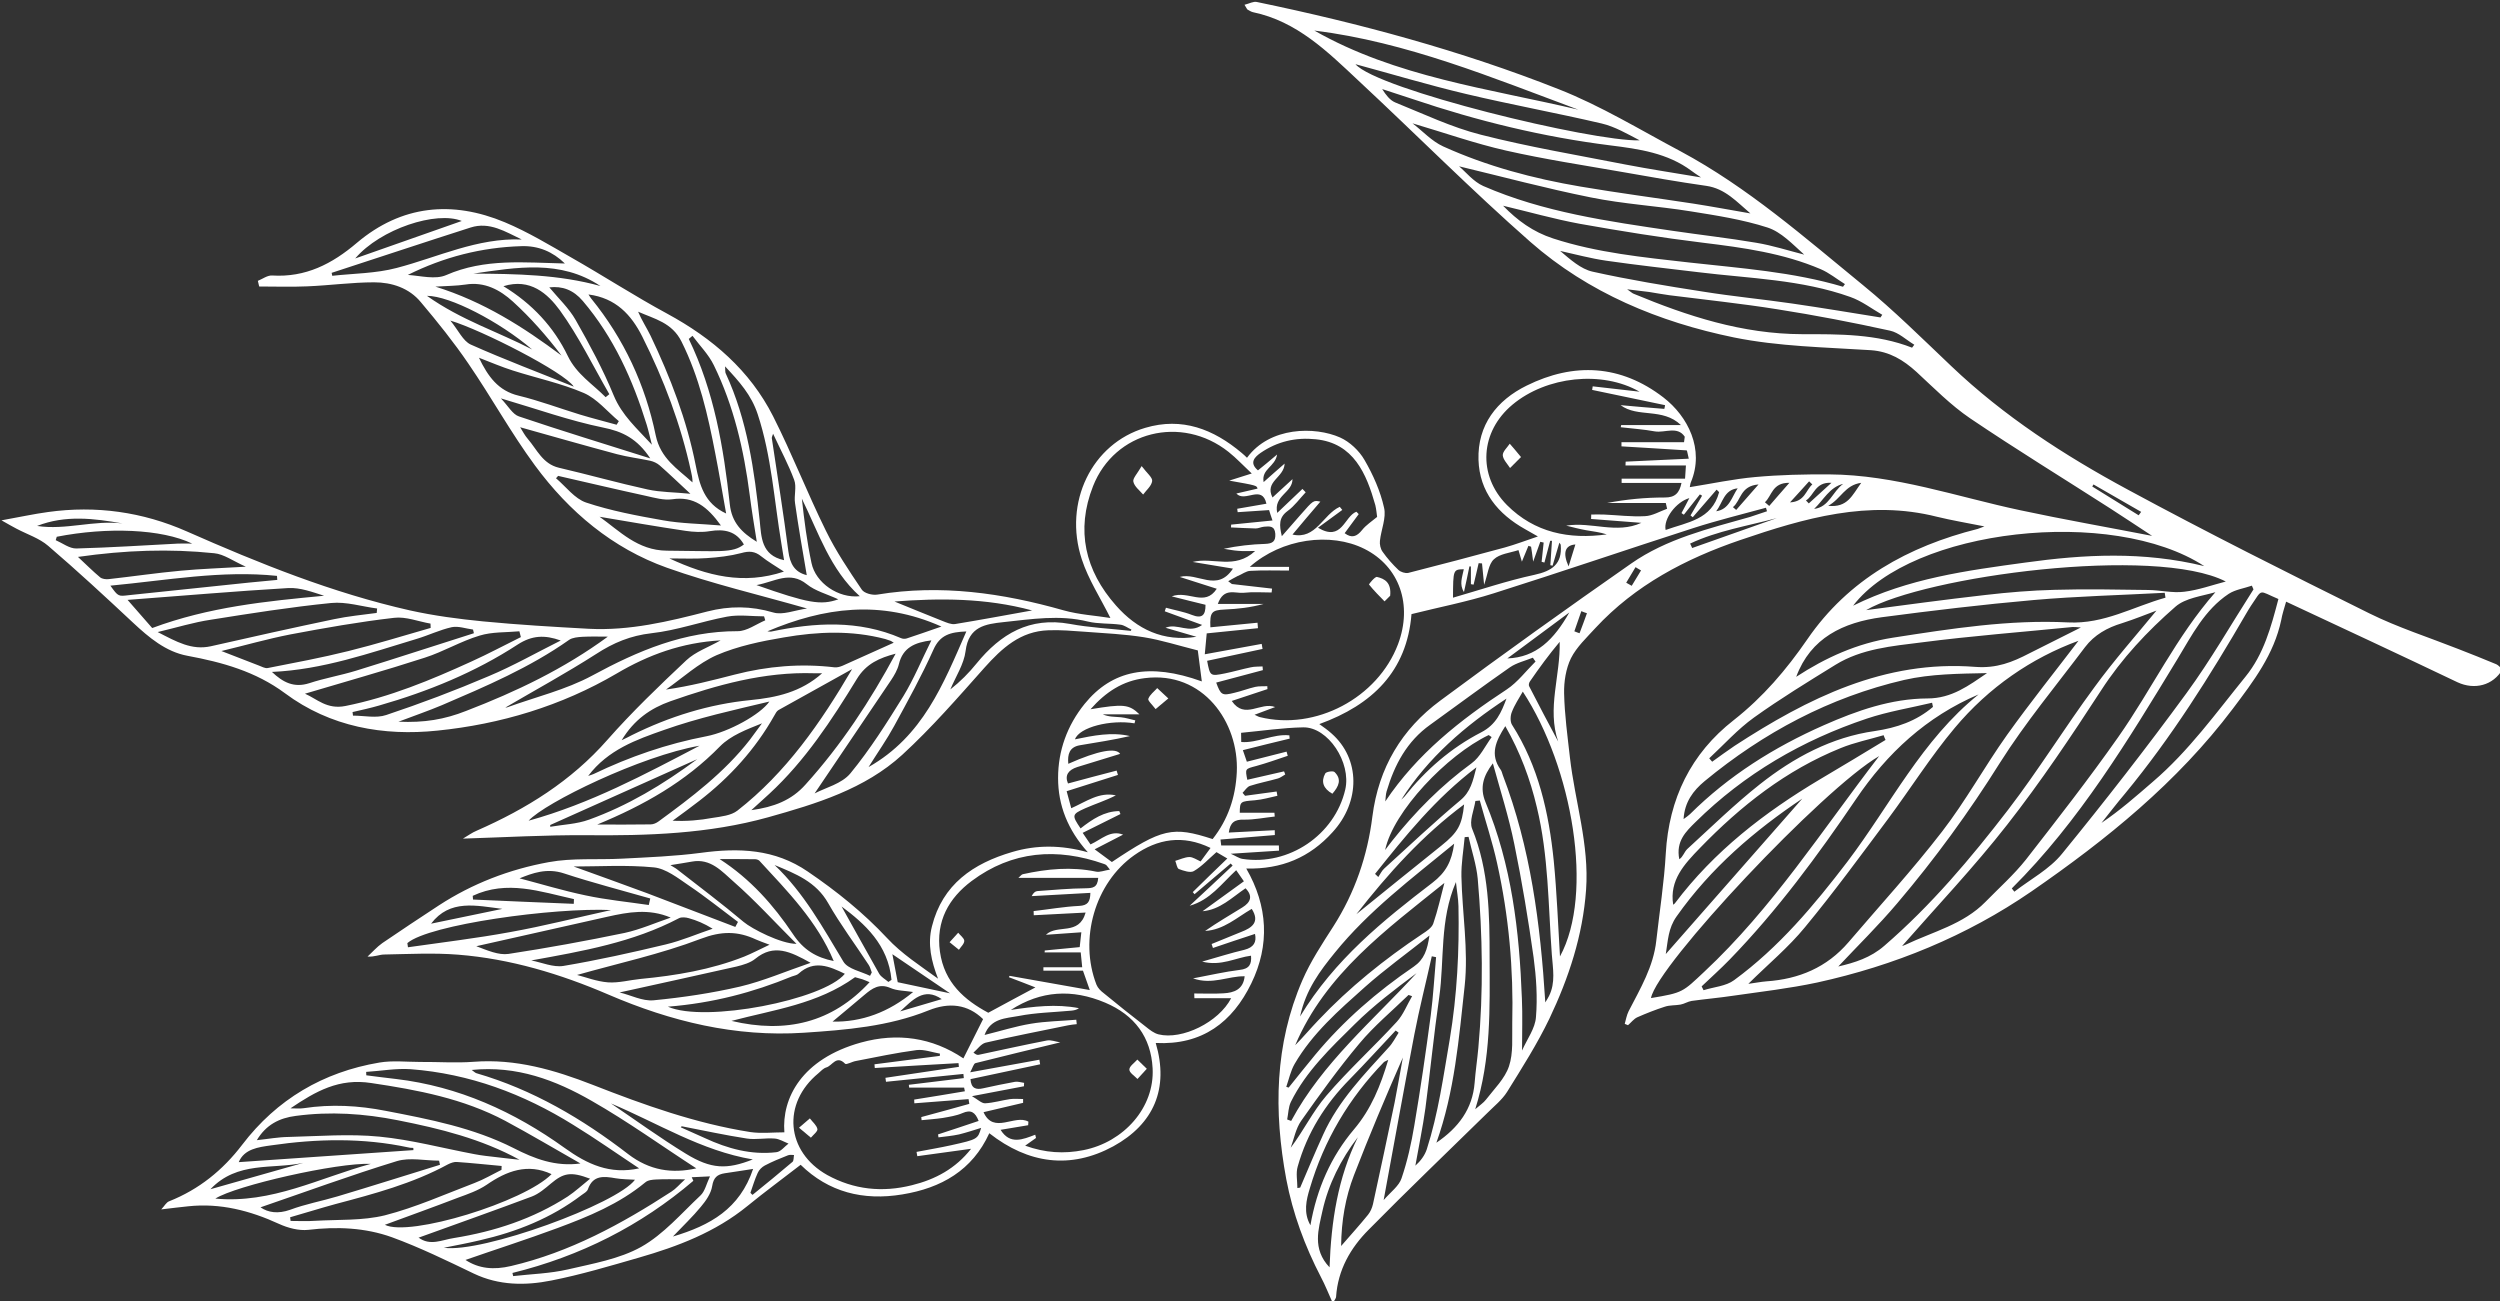 <?xml version="1.0" encoding="UTF-8" standalone="no"?><svg xmlns="http://www.w3.org/2000/svg" xmlns:xlink="http://www.w3.org/1999/xlink" fill="#000000" height="34.3" preserveAspectRatio="xMidYMid meet" version="1" viewBox="17.0 32.8 65.9 34.3" width="65.9" zoomAndPan="magnify"><rect x="17.0" y="32.8" width="65.9" height="34.3" fill="#333333" stroke="none"/><g fill="#ffffff" fill-rule="evenodd" id="change1_1"><path d="M 64.184 46.043 C 64.578 46.023 64.598 45.723 64.773 45.57 C 64.746 45.543 64.719 45.516 64.688 45.488 C 64.539 45.652 64.391 45.82 64.184 46.043 Z M 60.258 47.836 C 60.211 47.809 60.16 47.781 60.113 47.75 C 60.031 47.887 59.949 48.023 59.867 48.16 C 59.914 48.188 59.965 48.215 60.012 48.242 C 60.094 48.109 60.176 47.973 60.258 47.836 Z M 58.5 49.441 C 58.543 49.461 58.594 49.477 58.637 49.492 C 58.703 49.316 58.77 49.141 58.832 48.965 C 58.781 48.949 58.73 48.93 58.684 48.91 C 58.621 49.09 58.559 49.266 58.5 49.441 Z M 64.605 45.992 C 64.633 46.02 64.656 46.043 64.68 46.07 C 64.863 45.902 65.043 45.738 65.277 45.527 C 64.844 45.5 64.82 45.863 64.605 45.992 Z M 58.348 47.73 C 58.406 47.543 58.461 47.359 58.527 47.152 C 58.258 47.172 58.184 47.367 58.348 47.73 Z M 63.355 45.57 C 62.867 45.609 62.895 45.996 62.68 46.168 C 62.711 46.191 62.734 46.219 62.766 46.242 C 62.945 46.039 63.125 45.836 63.355 45.57 Z M 63.523 46.039 C 63.559 46.07 63.594 46.102 63.637 46.137 C 63.793 45.953 63.957 45.77 64.168 45.527 C 63.711 45.52 63.707 45.875 63.523 46.039 Z M 73.375 46.383 C 73.398 46.355 73.418 46.324 73.441 46.293 C 73.023 46.051 72.602 45.812 72.184 45.57 C 72.172 45.59 72.16 45.609 72.152 45.625 C 72.559 45.879 72.969 46.133 73.375 46.383 Z M 62.805 45.672 C 62.441 45.711 62.41 46.059 62.238 46.277 C 62.586 46.227 62.648 45.902 62.805 45.672 Z M 65.586 45.555 C 65.227 45.641 65.07 45.98 64.82 46.215 C 65.215 46.168 65.305 45.758 65.586 45.555 Z M 65.191 46.133 C 65.703 46.188 65.824 45.855 66.062 45.527 C 65.629 45.586 65.531 45.949 65.191 46.133 Z M 40.727 59.461 C 41.09 59.352 41.453 59.246 41.824 59.137 C 41.352 58.809 41.051 59.168 40.727 59.461 Z M 61.551 47.129 C 61.57 47.168 61.59 47.207 61.605 47.246 C 62.348 46.984 63.094 46.719 63.836 46.457 C 63.07 46.664 62.273 46.789 61.551 47.129 Z M 20.23 46.598 C 19.477 46.465 18.723 46.371 17.977 46.664 C 18.73 46.781 19.477 46.504 20.23 46.598 Z M 30.242 56.758 C 29.551 56.672 28.859 56.496 28.363 57.148 C 28.969 57.02 29.598 56.891 30.242 56.758 Z M 56.734 50.156 C 57.496 50.129 57.965 49.656 58.367 48.945 C 57.773 49.387 57.246 49.777 56.734 50.156 Z M 22.547 64.148 C 23.402 63.906 24.199 63.68 24.996 63.453 C 24.184 63.629 23.258 63.398 22.547 64.148 Z M 36.781 64.242 C 36.801 64.262 36.816 64.281 36.836 64.297 C 37.188 64.012 37.543 63.723 37.891 63.426 C 37.926 63.395 37.918 63.309 37.93 63.246 C 37.879 63.246 37.816 63.234 37.77 63.254 C 37.562 63.336 37.359 63.418 37.16 63.523 C 37.086 63.562 37.008 63.637 36.973 63.719 C 36.895 63.887 36.844 64.066 36.781 64.242 Z M 40.523 57.953 C 40.566 58.191 40.617 58.445 40.664 58.691 C 41.117 58.789 41.566 58.883 42.043 58.984 C 41.52 58.629 41.016 58.285 40.523 57.953 Z M 61.531 45.93 C 61.18 46.031 60.844 46.48 60.906 46.77 C 61.469 46.566 62.125 46.504 62.316 45.773 C 62.293 45.75 62.27 45.73 62.25 45.707 C 62.039 45.949 61.832 46.191 61.621 46.434 C 61.602 46.418 61.582 46.402 61.562 46.387 C 61.664 46.215 61.766 46.043 61.867 45.867 C 61.848 45.855 61.832 45.844 61.809 45.832 C 61.668 46.012 61.527 46.191 61.387 46.367 C 61.363 46.355 61.344 46.34 61.324 46.324 C 61.395 46.195 61.461 46.066 61.531 45.93 Z M 40.418 58.684 C 40.445 58.664 40.473 58.648 40.5 58.629 C 40.414 57.703 39.793 57.148 39.184 56.695 C 39.488 57.238 39.828 57.855 40.176 58.469 C 40.227 58.555 40.336 58.613 40.418 58.684 Z M 32.828 40.34 C 31.77 39.637 30.621 39.848 29.477 40.012 C 30.605 40.02 31.73 40.035 32.828 40.34 Z M 31.027 42.012 C 30.16 41.273 28.855 40.598 28.254 40.598 C 29.152 41.238 30.133 41.547 31.027 42.012 Z M 39.098 48.598 C 38.793 48.457 38.488 48.379 38.266 48.199 C 37.816 47.84 37.43 48.133 36.941 48.223 C 38.293 48.699 38.637 48.762 39.098 48.598 Z M 29.461 56.414 C 29.465 56.445 29.465 56.48 29.469 56.512 C 30.352 56.551 31.238 56.59 32.125 56.625 C 32.125 56.582 32.129 56.539 32.129 56.5 C 31.246 56.305 30.367 55.988 29.461 56.414 Z M 34.969 62.488 C 34.961 62.496 34.953 62.508 34.945 62.516 C 35.156 62.609 35.367 62.707 35.582 62.801 C 36.18 63.078 36.801 63.25 37.465 63.172 C 37.582 63.16 37.68 63.023 37.785 62.945 C 37.664 62.898 37.543 62.82 37.418 62.812 C 37.176 62.793 36.926 62.848 36.688 62.812 C 36.109 62.723 35.539 62.598 34.969 62.488 Z M 26.363 39.613 C 27.352 39.266 28.277 38.941 29.172 38.625 C 28.508 38.352 27.031 38.832 26.363 39.613 Z M 53.938 53.879 C 53.965 53.852 53.992 53.828 54.02 53.801 C 54.578 53.098 55.246 52.516 56.043 52.105 C 56.438 51.902 56.574 51.578 56.711 51.215 C 55.621 51.93 54.648 52.766 53.938 53.879 Z M 52.047 66.207 C 52.09 64.992 52.266 63.844 52.793 62.777 C 52.344 63.363 52.016 64.016 51.859 64.723 C 51.758 65.195 51.582 65.719 52.047 66.207 Z M 53.246 55.836 C 53.277 55.863 53.305 55.895 53.332 55.918 C 53.383 55.844 53.422 55.754 53.488 55.695 C 54.152 55.09 54.805 54.473 55.492 53.898 C 55.766 53.672 55.824 53.395 55.918 53.027 C 54.836 53.848 54.039 54.844 53.246 55.836 Z M 38.945 59.73 C 39.711 59.746 40.426 59.484 41.07 58.949 C 40.844 58.914 40.641 58.918 40.473 58.844 C 40.18 58.715 39.988 58.855 39.789 59.023 C 39.508 59.262 39.219 59.5 38.945 59.73 Z M 31.504 54.547 C 31.504 54.562 31.504 54.578 31.504 54.594 C 31.848 54.535 32.207 54.523 32.527 54.406 C 33.543 54.039 34.461 53.492 35.379 52.812 C 34.043 53.41 32.773 53.977 31.504 54.547 Z M 58.074 52.348 C 57.773 51.477 58.137 50.605 58.113 49.719 C 57.828 50.059 57.574 50.406 57.332 50.758 C 57.305 50.793 57.289 50.859 57.309 50.891 C 57.559 51.383 57.816 51.863 58.074 52.348 Z M 18.496 46.949 C 18.484 46.98 18.477 47.012 18.469 47.039 C 18.648 47.117 18.832 47.262 19.012 47.258 C 19.906 47.234 20.801 47.176 21.695 47.129 C 21.789 47.125 21.887 47.129 22.066 47.129 C 21.258 46.742 19.828 46.688 18.496 46.949 Z M 19.91 48.238 C 20.121 48.535 20.121 48.52 20.402 48.488 C 21.461 48.375 22.52 48.266 23.574 48.156 C 23.82 48.133 24.066 48.109 24.309 48.086 C 24.305 48.051 24.305 48.016 24.301 47.98 C 22.84 47.828 21.395 48.098 19.91 48.238 Z M 39.664 48.516 C 38.879 47.809 38.578 46.84 38.137 45.945 C 38.199 46.52 38.273 47.086 38.391 47.641 C 38.5 48.168 39.102 48.578 39.664 48.516 Z M 28.871 41.25 C 29.082 41.504 29.203 41.789 29.41 41.883 C 30.301 42.281 31.219 42.625 32.125 42.992 C 31.879 42.613 29.711 41.504 28.871 41.25 Z M 38.266 47.961 C 38.16 47.332 38.047 46.699 37.957 46.062 C 37.926 45.863 38.004 45.633 37.934 45.449 C 37.785 45.047 37.578 44.664 37.379 44.234 C 37.355 44.305 37.344 44.324 37.344 44.344 C 37.492 45.34 37.652 46.332 37.781 47.332 C 37.824 47.66 37.945 47.883 38.266 47.961 Z M 33.105 61.887 C 33.762 62.332 34.402 62.797 35.078 63.211 C 35.746 63.621 36.16 63.633 36.844 63.363 C 35.484 63.133 34.34 62.406 33.105 61.887 Z M 30.695 55.953 C 31.25 56.098 31.836 56.277 32.434 56.402 C 32.984 56.52 33.547 56.574 34.102 56.656 C 34.117 56.598 34.129 56.543 34.141 56.484 C 33.383 56.266 32.617 56.07 31.871 55.824 C 31.414 55.672 31.035 55.816 30.695 55.953 Z M 26.773 63.48 C 25.898 63.441 23.215 64.051 22.676 64.395 C 24.16 64.535 25.43 63.844 26.773 63.48 Z M 51.199 64.117 C 51.223 64.113 51.246 64.109 51.273 64.105 C 51.473 63.637 51.668 63.168 51.879 62.707 C 52.281 61.816 52.957 61.125 53.602 60.414 C 53.711 60.301 53.781 60.156 53.867 60.023 C 53.844 60.004 53.816 59.98 53.789 59.965 C 53.387 60.391 52.992 60.828 52.582 61.246 C 51.934 61.902 51.457 62.66 51.207 63.551 C 51.156 63.727 51.199 63.926 51.199 64.117 Z M 50.93 62.309 C 50.965 62.32 51 62.336 51.035 62.348 C 51.859 60.816 53.184 59.711 54.34 58.453 C 53.77 58.879 53.207 59.305 52.707 59.801 C 52.078 60.422 51.426 61.039 51.027 61.848 C 50.961 61.984 50.961 62.156 50.93 62.309 Z M 34.645 47.52 C 35.645 47.984 36.602 48.223 37.664 47.867 C 37.449 47.723 37.246 47.609 37.066 47.465 C 36.898 47.328 36.746 47.32 36.539 47.379 C 36.242 47.457 35.934 47.492 35.629 47.512 C 35.324 47.535 35.016 47.52 34.645 47.52 Z M 52.754 56.898 C 53.5 56.293 54.246 55.691 54.996 55.09 C 55.43 54.742 55.539 54.551 55.594 54.004 C 54.496 54.82 53.594 55.824 52.754 56.898 Z M 54.223 59.059 C 54.191 59.047 54.16 59.035 54.129 59.027 C 53.695 59.449 53.219 59.844 52.832 60.309 C 52.285 60.961 51.785 61.656 51.297 62.348 C 51.156 62.551 51.109 62.82 51.023 63.055 C 51.363 62.605 51.605 62.098 51.961 61.684 C 52.543 61.004 53.211 60.398 53.82 59.734 C 53.992 59.547 54.09 59.285 54.223 59.059 Z M 36.852 63.613 C 36.562 63.656 36.336 63.695 36.105 63.727 C 35.906 63.758 35.809 63.84 35.773 64.066 C 35.742 64.262 35.605 64.457 35.473 64.613 C 35.262 64.871 35.016 65.102 34.738 65.395 C 35.723 65.102 36.5 64.664 36.852 63.613 Z M 53.512 55.207 C 53.574 55.125 53.637 55.039 53.703 54.957 C 54.312 54.191 54.992 53.504 55.789 52.922 C 56.016 52.758 56.148 52.465 56.32 52.23 C 56.297 52.215 56.27 52.195 56.242 52.176 C 55.141 52.703 53.723 54.191 53.512 55.207 Z M 40.578 48.656 C 40.996 48.824 41.422 49.004 41.852 49.172 C 41.953 49.211 42.074 49.266 42.176 49.25 C 42.844 49.141 43.508 49.016 44.207 48.891 C 42.977 48.559 41.758 48.566 40.578 48.656 Z M 28.477 40.355 C 29.754 40.754 30.797 41.422 31.801 42.172 C 31.41 41.656 30.988 41.176 30.52 40.75 C 30.18 40.441 29.773 40.219 29.27 40.301 C 29.039 40.336 28.801 40.336 28.477 40.355 Z M 28.699 65.691 C 29.715 65.836 33.273 64.535 33.738 63.898 C 33.566 63.887 33.395 63.887 33.227 63.859 C 32.918 63.805 32.629 63.77 32.496 64.152 C 32.473 64.215 32.391 64.258 32.332 64.301 C 31.531 64.91 30.617 65.273 29.641 65.496 C 29.328 65.57 29.012 65.629 28.699 65.691 Z M 46.809 49.43 C 46.812 49.418 46.82 49.406 46.824 49.395 C 46.727 49.352 46.633 49.277 46.531 49.266 C 46.246 49.227 45.949 49.25 45.676 49.184 C 44.93 49 44.191 49.121 43.453 49.199 C 42.973 49.25 42.531 49.316 42.453 49.961 C 42.41 50.309 42.191 50.637 42.051 50.973 C 42.316 50.766 42.543 50.535 42.742 50.289 C 43.379 49.508 44.141 49.055 45.199 49.246 C 45.727 49.344 46.27 49.371 46.809 49.43 Z M 35.441 52.457 C 33.902 52.723 31.367 53.957 30.934 54.434 C 32.562 53.984 34 53.211 35.441 52.457 Z M 34.141 44.883 C 33.797 44.363 33.41 44.172 32.895 44.07 C 32.02 43.891 31.168 43.586 30.203 43.301 C 30.398 43.504 30.512 43.723 30.68 43.777 C 31.801 44.156 32.93 44.5 34.141 44.883 Z M 31.891 39.746 C 31.57 39.434 31.191 39.273 30.742 39.289 C 29.695 39.32 28.699 39.574 27.75 40.047 C 28.09 40.07 28.477 40.176 28.762 40.051 C 29.781 39.605 30.828 39.723 31.891 39.746 Z M 36.281 59.711 C 37.719 60.051 38.938 59.758 39.922 58.691 C 39.863 58.664 39.797 58.637 39.73 58.613 C 39.652 58.59 39.57 58.57 39.539 58.559 C 38.551 59.27 37.406 59.414 36.281 59.711 Z M 27.898 63.117 C 27.898 63.098 27.895 63.082 27.895 63.059 C 27.852 63.055 27.809 63.059 27.77 63.047 C 26.566 62.789 25.355 62.816 24.145 62.992 C 23.809 63.039 23.438 63.086 23.293 63.434 C 24.816 63.328 26.359 63.223 27.898 63.117 Z M 51.543 65.098 C 51.711 64.133 52.086 63.285 52.691 62.57 C 53.148 62.031 53.391 61.418 53.594 60.738 C 53.535 60.77 53.504 60.777 53.484 60.793 C 52.559 61.746 51.902 62.855 51.527 64.125 C 51.434 64.43 51.352 64.766 51.543 65.098 Z M 37.418 55.602 C 38.195 56.34 38.695 57.258 39.234 58.152 C 39.352 58.344 39.695 58.406 39.934 58.523 C 39.949 58.492 39.965 58.465 39.98 58.434 C 39.953 58.367 39.938 58.293 39.898 58.234 C 39.543 57.691 39.152 57.172 38.832 56.609 C 38.512 56.043 37.973 55.832 37.418 55.602 Z M 32.965 43.27 C 32.996 43.242 33.027 43.219 33.062 43.191 C 32.633 42.449 32.258 41.672 31.758 40.98 C 31.434 40.539 30.977 40.125 30.27 40.344 C 31.027 40.805 31.602 41.422 31.969 42.188 C 32.203 42.668 32.621 42.922 32.965 43.27 Z M 55.844 48.211 C 55.82 48.207 55.797 48.203 55.773 48.199 C 55.773 48.043 55.773 47.887 55.773 47.734 C 55.762 47.73 55.75 47.73 55.734 47.73 C 55.688 47.957 55.641 48.18 55.59 48.406 C 55.523 48.301 55.516 48.207 55.523 48.113 C 55.535 48.012 55.562 47.914 55.586 47.805 C 55.305 47.812 55.305 47.812 55.301 48.555 C 56.02 48.348 56.723 48.109 57.445 47.953 C 57.91 47.852 58.184 47.672 58.141 47.164 C 58.141 47.152 58.133 47.145 58.105 47.105 C 58.043 47.324 57.984 47.52 57.926 47.711 C 57.906 47.707 57.891 47.703 57.867 47.699 C 57.883 47.484 57.898 47.27 57.91 47.055 C 57.895 47.055 57.879 47.055 57.863 47.055 C 57.812 47.246 57.762 47.438 57.711 47.629 C 57.684 47.621 57.66 47.613 57.637 47.609 C 57.656 47.438 57.672 47.27 57.691 47.102 C 57.66 47.094 57.633 47.09 57.602 47.082 C 57.551 47.23 57.496 47.375 57.414 47.605 C 57.391 47.414 57.375 47.312 57.359 47.211 C 57.34 47.203 57.316 47.195 57.289 47.188 C 57.238 47.312 57.188 47.438 57.117 47.605 C 57.082 47.477 57.051 47.391 57.027 47.301 C 56.801 47.375 56.531 47.398 56.379 47.543 C 56.234 47.676 56.219 47.941 56.121 48.215 C 56.098 47.984 56.082 47.816 56.066 47.652 C 56.035 47.648 56.008 47.645 55.977 47.645 C 55.934 47.832 55.891 48.023 55.844 48.211 Z M 28.598 63.504 C 28.59 63.469 28.582 63.43 28.574 63.395 C 28.203 63.395 27.805 63.305 27.465 63.406 C 26.242 63.781 25.039 64.223 23.867 64.625 C 24.07 64.766 24.332 64.801 24.645 64.691 C 25.051 64.539 25.48 64.461 25.898 64.336 C 26.801 64.066 27.699 63.781 28.598 63.504 Z M 37.23 49.441 C 37.262 49.445 37.297 49.453 37.324 49.449 C 38.48 49.207 39.629 49.137 40.75 49.621 C 40.793 49.641 40.855 49.645 40.902 49.629 C 41.18 49.539 41.453 49.441 41.816 49.316 C 40.207 48.598 38.711 48.816 37.23 49.441 Z M 50.906 61.449 C 50.93 61.457 50.949 61.465 50.969 61.469 C 51.203 61.18 51.43 60.891 51.668 60.605 C 52.418 59.703 53.297 58.941 54.266 58.281 C 54.543 58.09 54.625 57.836 54.68 57.461 C 54.078 57.938 53.504 58.352 52.977 58.82 C 52.293 59.43 51.594 60.039 51.125 60.848 C 51.02 61.031 50.977 61.246 50.906 61.449 Z M 27.738 57.66 C 27.742 57.695 27.75 57.73 27.754 57.77 C 28.652 57.641 29.551 57.535 30.441 57.371 C 31.336 57.211 32.219 56.984 33.109 56.789 C 31.609 56.719 28.312 57.168 27.738 57.66 Z M 32.805 46.422 C 33.332 46.797 33.805 47.309 34.578 47.316 C 35.961 47.324 36.309 47.387 36.609 47.152 C 36.406 46.801 36.094 46.738 35.711 46.801 C 35.504 46.836 35.281 46.824 35.07 46.793 C 34.309 46.68 33.547 46.547 32.805 46.422 Z M 31.004 58.117 C 31.285 58.172 31.586 58.305 31.852 58.262 C 32.758 58.109 33.656 57.91 34.551 57.695 C 34.973 57.594 35.375 57.418 35.785 57.281 C 35.559 57.141 35.363 57.062 35.16 57.004 C 35.078 56.98 34.965 56.969 34.898 57.004 C 33.684 57.641 32.367 57.871 31.004 58.117 Z M 34.672 55.605 C 34.75 55.656 34.805 55.68 34.852 55.719 C 35.438 56.176 36.031 56.621 36.602 57.102 C 36.82 57.285 37.586 57.68 37.996 57.68 C 37.414 57.098 36.902 56.535 36.336 56.039 C 36.035 55.777 35.734 55.418 35.238 55.512 C 35.066 55.543 34.891 55.57 34.672 55.605 Z M 29.492 49.492 C 29.484 49.457 29.477 49.426 29.469 49.395 C 29.281 49.371 29.082 49.297 28.91 49.332 C 28.594 49.402 28.297 49.547 27.984 49.641 C 26.738 50.016 25.508 50.453 24.168 50.512 C 24.461 50.789 24.75 50.938 25.152 50.809 C 25.555 50.676 25.977 50.605 26.383 50.48 C 27.422 50.16 28.453 49.82 29.492 49.492 Z M 33.254 43.996 C 33.273 43.965 33.293 43.934 33.312 43.902 C 33.008 43.648 32.738 43.312 32.391 43.16 C 31.789 42.902 31.141 42.766 30.516 42.566 C 30.223 42.473 29.941 42.352 29.625 42.23 C 29.863 42.723 30.133 43.102 30.672 43.23 C 31.219 43.363 31.746 43.562 32.285 43.727 C 32.605 43.824 32.93 43.906 33.254 43.996 Z M 25.742 39.992 C 25.746 40.02 25.754 40.047 25.758 40.07 C 26.324 40.008 26.91 40.008 27.457 39.863 C 28.547 39.578 29.582 39.066 30.754 39.113 C 30.324 38.91 29.906 38.637 29.406 38.797 C 28.184 39.188 26.965 39.594 25.742 39.992 Z M 32.504 53.254 C 32.578 53.227 32.613 53.219 32.648 53.203 C 33.598 52.746 34.586 52.406 35.625 52.207 C 36.207 52.094 37.043 51.637 37.281 51.293 C 36.344 51.516 35.402 51.723 34.5 52.043 C 33.777 52.297 33.027 52.562 32.504 53.254 Z M 28.031 65.426 C 28.012 65.387 28.016 65.41 28.027 65.418 C 28.336 65.656 28.656 65.48 28.969 65.434 C 30.035 65.262 31.051 64.93 31.965 64.34 C 32.16 64.211 32.336 64.047 32.555 63.871 C 32.043 63.676 31.855 63.719 31.52 64 C 31.367 64.129 31.203 64.27 31.02 64.34 C 30.031 64.711 29.035 65.062 28.031 65.426 Z M 64.508 53.852 C 63.258 54.688 62.098 55.676 61.195 56.957 C 60.973 57.27 60.969 57.586 60.91 57.949 C 62.141 56.551 63.336 55.184 64.508 53.852 Z M 31.781 49.684 C 31.359 49.531 31.023 49.547 30.648 49.789 C 29.523 50.523 28.285 51.027 26.992 51.398 C 26.762 51.465 26.527 51.516 26.293 51.57 C 26.297 51.602 26.301 51.633 26.305 51.664 C 26.598 51.664 26.918 51.738 27.18 51.648 C 28.09 51.344 28.992 51.004 29.879 50.625 C 30.531 50.352 31.148 50 31.781 49.684 Z M 55.332 55.039 C 54.199 55.969 53.078 56.812 52.188 57.91 C 51.797 58.391 51.422 58.887 51.27 59.594 C 52.18 58.094 53.461 57.062 54.758 56.07 C 55.113 55.797 55.266 55.512 55.332 55.039 Z M 42.473 49.445 C 42.043 49.461 41.777 49.539 41.605 49.926 C 41.297 50.613 40.93 51.277 40.57 51.938 C 40.379 52.289 40.148 52.617 39.895 53.02 C 41.328 52.207 41.863 50.84 42.473 49.445 Z M 38.977 58.133 C 38.543 57.09 37.766 56.301 37.016 55.488 C 36.992 55.465 36.941 55.449 36.906 55.449 C 36.594 55.445 36.281 55.445 35.969 55.445 C 36.781 55.969 37.391 56.66 37.902 57.422 C 38.18 57.844 38.523 58.043 38.977 58.133 Z M 34.605 59.336 C 35.582 59.77 38.715 59.156 39.27 58.469 C 38.863 58.273 38.461 58.094 38.051 58.465 C 38.008 58.508 37.934 58.516 37.875 58.539 C 36.848 58.961 35.789 59.242 34.605 59.336 Z M 23.48 47.738 C 23.145 47.59 22.902 47.406 22.645 47.383 C 21.477 47.262 20.305 47.301 19.055 47.48 C 19.281 47.691 19.453 47.863 19.641 48.02 C 19.695 48.062 19.789 48.074 19.863 48.066 C 20.496 47.996 21.129 47.902 21.762 47.844 C 22.301 47.793 22.844 47.777 23.48 47.738 Z M 32.121 55.641 C 32.746 55.867 33.402 56.102 34.055 56.344 C 34.832 56.637 35.605 56.941 36.383 57.234 C 36.406 57.191 36.43 57.148 36.453 57.102 C 36.023 56.781 35.602 56.441 35.156 56.141 C 34.867 55.945 34.555 55.695 34.234 55.664 C 33.516 55.594 32.785 55.641 32.121 55.641 Z M 31.539 63.75 C 30.91 63.457 30.359 63.664 29.828 64.031 C 29.602 64.184 29.332 64.277 29.074 64.371 C 28.434 64.617 27.789 64.848 27.145 65.086 C 27.793 65.414 30.828 64.48 31.539 63.75 Z M 52.352 65.645 C 52.609 65.348 52.844 65.09 53.062 64.82 C 53.125 64.742 53.168 64.641 53.191 64.543 C 53.387 63.652 53.574 62.758 53.762 61.863 C 53.84 61.469 53.906 61.074 53.98 60.676 C 53.527 61.707 53.094 62.734 52.691 63.777 C 52.465 64.363 52.359 64.98 52.352 65.645 Z M 36.113 42.457 C 36.121 42.562 36.113 42.609 36.129 42.641 C 36.703 43.879 36.883 45.199 37.027 46.535 C 37.07 46.945 37.062 47.438 37.668 47.566 C 37.645 47.414 37.621 47.273 37.598 47.133 C 37.406 45.992 37.34 44.832 36.973 43.719 C 36.805 43.211 36.492 42.863 36.113 42.457 Z M 34.184 44.523 C 34.125 44.301 34.094 44.148 34.047 43.996 C 33.68 42.812 33.18 41.695 32.363 40.734 C 32.113 40.441 31.824 40.336 31.48 40.375 C 31.719 40.664 32 40.926 32.176 41.238 C 32.543 41.883 32.898 42.543 33.18 43.23 C 33.395 43.746 33.781 44.086 34.184 44.523 Z M 32.742 54.535 C 33.242 54.535 33.699 54.539 34.152 54.531 C 34.223 54.531 34.301 54.496 34.359 54.453 C 35.23 53.816 36.094 53.164 36.766 52.301 C 36.875 52.156 36.98 52.012 37.086 51.867 C 36.676 52.031 36.262 52.188 35.98 52.473 C 35.07 53.406 33.973 54.027 32.742 54.535 Z M 57.477 50.238 C 57.453 50.203 57.426 50.172 57.406 50.137 C 57.203 50.219 56.977 50.27 56.801 50.391 C 56.094 50.883 55.402 51.398 54.703 51.902 C 54.086 52.34 53.758 52.961 53.551 53.66 C 53.527 53.742 53.527 53.836 53.516 53.926 C 54.355 52.672 55.492 51.777 56.719 50.973 C 57.008 50.781 57.227 50.484 57.477 50.238 Z M 31.711 45.344 C 31.695 45.367 31.676 45.387 31.656 45.406 C 31.918 45.629 32.148 45.945 32.449 46.047 C 33.105 46.266 33.797 46.395 34.48 46.516 C 34.961 46.602 35.457 46.605 36.004 46.652 C 35.645 46.156 35.289 45.875 34.719 45.961 C 34.5 45.992 34.254 45.922 34.027 45.871 C 33.254 45.703 32.484 45.52 31.711 45.344 Z M 34.68 56.988 C 34.102 56.742 33.555 56.844 33.012 56.965 C 32.102 57.168 31.195 57.375 30.285 57.578 C 30.039 57.633 29.797 57.688 29.555 57.742 C 29.848 57.852 30.141 57.984 30.406 57.945 C 31.43 57.789 32.453 57.602 33.469 57.391 C 33.879 57.301 34.277 57.125 34.68 56.988 Z M 38.473 53.715 C 38.762 53.562 39.191 53.461 39.418 53.184 C 39.938 52.551 40.379 51.852 40.812 51.152 C 41.094 50.691 41.297 50.188 41.551 49.68 C 41.113 49.734 40.801 49.871 40.695 50.305 C 40.66 50.453 40.574 50.602 40.488 50.73 C 39.816 51.73 39.141 52.73 38.473 53.715 Z M 20.363 48.613 C 20.645 48.934 20.844 49.164 21.012 49.355 C 22.512 48.797 24.02 48.648 25.543 48.504 C 25.234 48.406 24.914 48.285 24.602 48.301 C 23.211 48.383 21.824 48.504 20.363 48.613 Z M 52.73 34.492 C 53.305 35.16 58.969 36.535 60.223 36.5 C 59.898 36.332 59.57 36.137 59.219 36.055 C 58.031 35.777 56.832 35.559 55.645 35.277 C 54.656 35.043 53.684 34.75 52.73 34.492 Z M 53.473 64.434 C 53.66 64.219 53.879 64.062 53.945 63.859 C 54.098 63.41 54.203 62.938 54.281 62.469 C 54.445 61.504 54.586 60.531 54.715 59.562 C 54.781 59.055 54.809 58.539 54.855 58.031 C 54.82 58.023 54.781 58.016 54.742 58.008 C 54.59 58.695 54.414 59.383 54.281 60.074 C 54.008 61.5 53.75 62.934 53.473 64.434 Z M 33.387 52.312 C 33.516 52.25 33.59 52.215 33.66 52.176 C 34.648 51.688 35.684 51.363 36.785 51.254 C 37.461 51.188 38.113 51.047 38.672 50.547 C 38.582 50.547 38.52 50.547 38.461 50.547 C 37.141 50.504 35.898 50.855 34.672 51.285 C 34.152 51.469 33.715 51.77 33.387 52.312 Z M 33.332 58.961 C 33.629 59.031 33.934 59.195 34.227 59.168 C 34.992 59.094 35.762 58.98 36.512 58.805 C 37.121 58.66 37.707 58.406 38.367 58.18 C 37.832 57.879 37.398 57.676 36.914 58.07 C 36.781 58.18 36.59 58.234 36.418 58.277 C 35.402 58.508 34.383 58.727 33.332 58.961 Z M 33.023 49.582 C 32.801 49.582 32.578 49.574 32.355 49.586 C 32.234 49.594 32.09 49.605 32 49.668 C 30.965 50.398 29.809 50.891 28.652 51.387 C 28.301 51.535 27.938 51.66 27.504 51.824 C 28.18 51.855 28.715 51.766 29.289 51.539 C 30.609 51.031 31.867 50.43 33.023 49.582 Z M 35.254 41.652 C 35.223 41.68 35.188 41.707 35.156 41.734 C 35.824 43.113 36.074 44.594 36.238 46.094 C 36.289 46.57 36.547 46.836 36.949 47.082 C 36.879 46.641 36.812 46.242 36.762 45.844 C 36.609 44.66 36.344 43.504 35.816 42.426 C 35.68 42.145 35.445 41.91 35.254 41.652 Z M 30.332 51.445 C 30.289 51.441 30.336 51.457 30.371 51.445 C 31.121 51.172 31.914 50.984 32.609 50.609 C 33.82 49.953 35.039 49.434 36.445 49.438 C 36.688 49.438 36.93 49.254 37.172 49.152 C 37.16 49.117 37.152 49.082 37.141 49.047 C 36.816 49.047 36.48 48.996 36.164 49.055 C 35.496 49.18 34.844 49.418 34.172 49.492 C 33.621 49.555 33.172 49.742 32.715 50.039 C 31.922 50.547 31.09 51 30.332 51.445 Z M 67.953 51.434 C 67.945 51.398 67.938 51.359 67.93 51.324 C 67.355 51.461 66.77 51.555 66.211 51.742 C 64.508 52.312 62.984 53.199 61.699 54.465 C 61.441 54.719 61.172 54.973 61.266 55.449 C 61.363 55.391 61.395 55.258 61.477 55.18 C 62.105 54.605 62.719 54.004 63.391 53.473 C 64.281 52.77 65.281 52.23 66.422 52.07 C 67 51.984 67.512 51.809 67.953 51.434 Z M 55.379 56.051 C 54.945 57.055 55.078 58.094 54.938 59.09 C 54.797 60.059 54.703 61.035 54.574 62.012 C 54.504 62.52 54.398 63.02 54.309 63.527 C 54.449 63.402 54.555 63.258 54.609 63.098 C 54.914 62.152 55.047 61.172 55.215 60.199 C 55.41 59.027 55.469 57.859 55.445 56.684 C 55.441 56.484 55.402 56.289 55.379 56.051 Z M 30.508 66.355 C 30.516 66.387 30.52 66.41 30.527 66.438 C 31.008 66.383 31.496 66.371 31.969 66.262 C 32.625 66.109 33.328 65.988 33.902 65.668 C 34.492 65.336 34.961 64.785 35.465 64.312 C 35.582 64.203 35.621 64.008 35.715 63.809 C 35.504 63.82 35.367 63.828 35.234 63.832 C 35.25 63.863 35.262 63.895 35.277 63.926 C 33.891 65.109 32.297 65.914 30.508 66.355 Z M 40.609 50.031 C 40.188 50.141 39.832 50.293 39.586 50.699 C 38.922 51.785 38.223 52.852 37.281 53.723 C 37.137 53.855 36.992 53.988 36.805 54.156 C 37.398 54.074 37.863 53.898 38.234 53.48 C 39.176 52.438 39.941 51.273 40.609 50.031 Z M 55.074 56.074 C 53.539 57.309 51.941 58.469 51.141 60.352 C 51.352 60.141 51.543 59.91 51.75 59.695 C 52.57 58.828 53.492 58.086 54.488 57.422 C 54.602 57.348 54.742 57.258 54.781 57.145 C 54.902 56.793 54.98 56.43 55.074 56.074 Z M 56.352 52.922 C 56.094 53.258 56.004 53.566 56.156 53.941 C 56.848 55.598 57.051 57.348 57.117 59.121 C 57.137 59.566 57.121 60.008 57.121 60.492 C 57.258 60.184 57.469 59.906 57.488 59.609 C 57.531 59.094 57.496 58.559 57.426 58.039 C 57.285 57.039 57.121 56.043 56.918 55.055 C 56.773 54.336 56.547 53.633 56.352 52.922 Z M 51.645 33.605 C 53.797 34.832 56.238 35.133 58.605 35.691 C 56.332 34.848 54.09 33.91 51.645 33.605 Z M 26.93 48.957 C 26.934 48.918 26.938 48.879 26.941 48.84 C 26.539 48.789 26.129 48.656 25.73 48.695 C 24.668 48.801 23.605 48.969 22.551 49.137 C 22.109 49.203 21.68 49.336 21.156 49.461 C 21.656 49.719 22.055 49.945 22.555 49.836 C 23.637 49.59 24.723 49.348 25.809 49.121 C 26.176 49.043 26.555 49.008 26.93 48.957 Z M 30.711 44.062 C 30.781 44.176 30.836 44.281 30.914 44.371 C 31.156 44.652 31.305 45.027 31.73 45.129 C 32.516 45.312 33.289 45.531 34.074 45.703 C 34.414 45.777 34.77 45.773 35.199 45.816 C 34.875 45.516 34.637 45.285 34.387 45.066 C 34.32 45.008 34.227 44.965 34.137 44.945 C 33.848 44.883 33.551 44.848 33.266 44.773 C 32.422 44.547 31.578 44.305 30.711 44.062 Z M 32.211 58.5 C 32.441 58.559 32.73 58.672 33.027 58.695 C 33.309 58.715 33.598 58.633 33.883 58.605 C 34.816 58.516 35.738 58.363 36.617 58.016 C 36.82 57.934 37.02 57.828 37.285 57.703 C 37.109 57.637 37.016 57.605 36.93 57.566 C 36.445 57.34 36.016 57.34 35.473 57.547 C 34.41 57.953 33.285 58.195 32.211 58.5 Z M 32.512 40.562 C 32.551 40.621 32.566 40.648 32.586 40.672 C 33.449 41.734 34.012 42.949 34.285 44.277 C 34.414 44.891 34.859 45.156 35.254 45.516 C 35.258 45.406 35.234 45.316 35.215 45.227 C 34.945 43.984 34.5 42.805 33.93 41.672 C 33.641 41.098 33.234 40.656 32.512 40.562 Z M 30.219 63.637 C 30.219 63.602 30.223 63.57 30.223 63.535 C 29.832 63.5 29.441 63.457 29.047 63.43 C 28.969 63.422 28.879 63.457 28.809 63.492 C 27.875 64 26.859 64.27 25.844 64.539 C 25.445 64.648 25.047 64.773 24.648 64.887 C 24.652 64.918 24.656 64.953 24.66 64.984 C 24.879 64.984 25.094 64.996 25.312 64.98 C 25.926 64.945 26.559 64.98 27.145 64.836 C 27.953 64.629 28.727 64.281 29.508 63.984 C 29.754 63.891 29.984 63.754 30.219 63.637 Z M 23.77 62.855 C 24.066 62.824 24.336 62.773 24.609 62.77 C 25.406 62.75 26.211 62.684 27.004 62.762 C 27.844 62.844 28.668 63.066 29.504 63.223 C 29.699 63.262 29.902 63.281 30.105 63.305 C 30.301 63.332 30.5 63.348 30.695 63.371 C 29.688 62.82 28.602 62.551 27.496 62.332 C 26.598 62.152 25.703 62.094 24.797 62.215 C 24.363 62.27 24.012 62.449 23.77 62.855 Z M 29.27 66.012 C 29.621 66.242 30.012 66.281 30.473 66.172 C 32.02 65.809 33.383 65.066 34.699 64.211 C 34.816 64.137 34.906 64.027 35.059 63.887 C 34.75 63.887 34.527 63.879 34.301 63.891 C 34.203 63.895 34.078 63.906 34.008 63.969 C 33.324 64.535 32.516 64.867 31.695 65.172 C 30.883 65.473 30.055 65.738 29.27 66.012 Z M 57.734 59.223 C 57.781 59.145 57.809 59.102 57.832 59.055 C 58.008 58.703 57.934 58.336 57.906 57.961 C 57.812 56.664 57.82 55.355 57.512 54.082 C 57.336 53.336 57.074 52.633 56.68 51.941 C 56.426 52.336 56.27 52.688 56.555 53.086 C 56.586 53.125 56.594 53.18 56.613 53.23 C 57.344 55.141 57.605 57.141 57.734 59.223 Z M 61.84 37.477 C 61.707 37.387 61.645 37.348 61.59 37.305 C 60.957 36.832 60.203 36.727 59.453 36.633 C 57.672 36.41 55.945 35.988 54.246 35.414 C 53.977 35.324 53.703 35.238 53.434 35.148 C 53.531 35.301 53.637 35.441 53.777 35.5 C 54.523 35.801 55.262 36.156 56.039 36.352 C 57.293 36.672 58.574 36.887 59.848 37.137 C 60.477 37.258 61.113 37.355 61.84 37.477 Z M 25.039 51.086 C 25.355 51.223 25.617 51.508 26.105 51.41 C 27.273 51.176 28.355 50.727 29.426 50.238 C 29.867 50.039 30.293 49.809 30.73 49.594 C 30.715 49.543 30.703 49.492 30.691 49.441 C 30.34 49.473 29.969 49.453 29.641 49.555 C 29.145 49.703 28.688 49.98 28.195 50.137 C 27.148 50.477 26.086 50.773 25.039 51.086 Z M 36.141 46.336 C 36.043 45.793 35.957 45.273 35.855 44.754 C 35.66 43.742 35.434 42.742 34.965 41.805 C 34.715 41.301 34.25 41.207 33.82 41.016 C 33.918 41.246 34.047 41.441 34.148 41.648 C 34.672 42.746 35.105 43.875 35.34 45.07 C 35.441 45.578 35.562 46.07 36.141 46.336 Z M 29.434 61.004 C 29.492 61.043 29.52 61.078 29.559 61.09 C 31.039 61.52 32.348 62.289 33.559 63.223 C 34.125 63.656 34.715 63.742 35.355 63.598 C 34.449 63.012 33.551 62.363 32.598 61.82 C 31.645 61.273 30.621 60.883 29.434 61.004 Z M 66.703 52.305 C 66.684 52.266 66.668 52.223 66.652 52.18 C 66.273 52.293 65.883 52.371 65.52 52.52 C 64.082 53.102 62.891 54.039 61.816 55.148 C 61.391 55.586 61.004 56.004 61.105 56.648 C 61.102 56.648 61.133 56.633 61.152 56.609 C 62.184 55.238 63.512 54.215 64.973 53.344 C 65.551 53.004 66.129 52.652 66.703 52.305 Z M 28.352 49.352 C 28.348 49.312 28.348 49.277 28.348 49.238 C 28.027 49.184 27.699 49.047 27.387 49.086 C 26.473 49.191 25.562 49.352 24.656 49.523 C 24.051 49.641 23.457 49.812 22.836 49.961 C 23.195 50.102 23.508 50.223 23.824 50.344 C 23.898 50.371 23.984 50.422 24.055 50.41 C 24.766 50.27 25.484 50.137 26.188 49.961 C 26.914 49.781 27.629 49.559 28.352 49.352 Z M 67.402 41.965 C 67.422 41.938 67.441 41.914 67.461 41.887 C 67.246 41.758 67.051 41.566 66.82 41.516 C 65.84 41.301 64.848 41.109 63.852 40.953 C 62.906 40.801 61.953 40.703 61.004 40.582 C 60.824 40.559 60.648 40.523 60.469 40.496 C 60.301 40.473 60.133 40.457 59.891 40.426 C 59.992 40.496 60.023 40.527 60.062 40.543 C 61.484 41.133 62.926 41.605 64.504 41.609 C 65.473 41.609 66.469 41.598 67.402 41.965 Z M 33.848 63.598 C 33.262 63.211 32.699 62.812 32.113 62.453 C 30.797 61.633 29.375 61.102 27.824 60.984 C 27.438 60.957 27.043 61.031 26.652 61.055 C 26.652 61.086 26.656 61.113 26.656 61.145 C 26.918 61.176 27.176 61.215 27.438 61.242 C 29.09 61.438 30.555 62.105 31.883 63.059 C 32.484 63.492 33.078 63.766 33.848 63.598 Z M 54.863 62.922 C 55.445 62.527 55.816 62.031 55.871 61.344 C 55.895 61.035 55.941 60.73 55.969 60.422 C 56.105 58.934 56.082 57.449 55.953 55.965 C 55.918 55.594 55.793 55.227 55.711 54.859 C 55.676 54.863 55.645 54.863 55.609 54.867 C 55.578 55.215 55.516 55.559 55.523 55.906 C 55.543 56.867 55.711 57.84 55.609 58.785 C 55.457 60.172 55.344 61.578 54.863 62.922 Z M 40.559 49.742 C 40.531 49.723 40.508 49.707 40.484 49.695 C 40.434 49.676 40.387 49.66 40.336 49.645 C 39.449 49.41 38.551 49.449 37.664 49.602 C 37.062 49.703 36.445 49.832 35.891 50.07 C 35.406 50.285 34.996 50.668 34.555 50.977 C 35.188 50.887 35.777 50.734 36.367 50.582 C 37.234 50.359 38.109 50.285 39 50.391 C 39.07 50.398 39.148 50.375 39.211 50.348 C 39.656 50.148 40.102 49.945 40.559 49.742 Z M 66.57 41.168 C 66.586 41.145 66.598 41.121 66.617 41.098 C 66.34 40.938 66.074 40.734 65.777 40.629 C 64.488 40.168 63.125 40.141 61.785 39.977 C 60.969 39.879 60.152 39.789 59.34 39.672 C 58.93 39.613 58.531 39.504 58.125 39.414 C 58.395 39.641 58.668 39.891 58.98 39.961 C 59.945 40.176 60.922 40.336 61.898 40.488 C 62.676 40.613 63.465 40.688 64.242 40.801 C 65.02 40.914 65.793 41.043 66.57 41.168 Z M 58.121 58.012 C 59.023 56.355 58.453 53.035 57.141 51.031 C 57.039 51.211 56.922 51.383 56.852 51.57 C 56.812 51.664 56.805 51.82 56.855 51.902 C 57.555 52.996 57.828 54.227 57.957 55.492 C 58.039 56.332 58.07 57.176 58.121 58.012 Z M 61.379 54.391 C 61.453 54.336 61.508 54.301 61.547 54.262 C 62.57 53.246 63.766 52.496 65.074 51.918 C 65.949 51.531 66.852 51.215 67.809 51.211 C 68.449 51.211 68.895 50.871 69.379 50.543 C 68.645 50.559 67.902 50.562 67.195 50.723 C 65.23 51.18 63.488 52.109 61.934 53.391 C 61.633 53.641 61.406 53.941 61.379 54.391 Z M 55.887 62.039 C 56.012 61.93 56.105 61.871 56.168 61.789 C 56.387 61.504 56.668 61.234 56.777 60.906 C 56.895 60.555 56.855 60.148 56.863 59.762 C 56.898 58.344 56.773 56.945 56.465 55.562 C 56.344 55.004 56.16 54.457 56.008 53.902 C 55.969 53.906 55.93 53.91 55.891 53.914 C 55.855 54.16 55.723 54.445 55.805 54.645 C 56.254 55.746 56.266 56.906 56.266 58.051 C 56.27 59.367 56.309 60.703 55.887 62.039 Z M 63.141 38.426 C 62.785 38.125 62.477 37.77 61.977 37.699 C 61.238 37.594 60.508 37.465 59.777 37.336 C 58.75 37.156 57.719 37 56.703 36.77 C 55.875 36.582 55.066 36.297 54.234 36.051 C 54.504 36.258 54.742 36.523 55.043 36.66 C 56.199 37.184 57.422 37.508 58.668 37.719 C 59.656 37.887 60.648 38.016 61.641 38.168 C 62.141 38.246 62.641 38.34 63.141 38.426 Z M 66.191 48.883 C 67.203 48.75 68.266 48.605 69.332 48.484 C 69.938 48.414 70.547 48.363 71.156 48.348 C 71.977 48.324 72.801 48.34 73.625 48.352 C 73.941 48.355 74.266 48.438 74.578 48.398 C 74.949 48.355 75.309 48.223 75.672 48.129 C 73.809 47.172 67.738 47.988 66.191 48.883 Z M 32.301 63.469 C 31.641 63.094 30.984 62.703 30.316 62.344 C 29.211 61.758 28.012 61.531 26.781 61.348 C 25.938 61.219 25.332 61.559 24.656 62.016 C 24.816 62.016 24.91 62.027 25.004 62.012 C 25.73 61.902 26.449 61.941 27.168 62.082 C 28.324 62.305 29.48 62.527 30.543 63.066 C 31.086 63.344 31.641 63.559 32.301 63.469 Z M 77.059 48.59 C 76.516 48.363 76.656 48.301 76.332 48.773 C 76.289 48.836 76.254 48.902 76.215 48.965 C 75.254 50.621 74.238 52.238 73.016 53.719 C 72.801 53.973 72.602 54.234 72.395 54.492 C 72.883 54.164 73.316 53.781 73.75 53.406 C 74.695 52.598 75.414 51.594 76.191 50.637 C 76.672 50.047 76.867 49.324 77.059 48.59 Z M 65.582 40.359 C 65.598 40.336 65.613 40.312 65.633 40.289 C 65.418 40.156 65.219 39.992 64.992 39.895 C 64.004 39.473 62.953 39.328 61.895 39.199 C 60.805 39.066 59.719 38.891 58.641 38.699 C 57.965 38.574 57.297 38.383 56.621 38.223 C 56.996 38.609 57.41 38.914 57.941 39.086 C 59.105 39.465 60.316 39.582 61.523 39.719 C 62.883 39.871 64.258 39.965 65.582 40.359 Z M 55.461 37.184 C 55.637 37.332 55.836 37.586 56.098 37.703 C 57.684 38.395 59.387 38.633 61.082 38.883 C 61.816 38.992 62.559 39.074 63.293 39.199 C 63.723 39.27 64.141 39.406 64.559 39.512 C 64.254 39.238 63.953 38.914 63.59 38.797 C 62.934 38.586 62.246 38.48 61.566 38.371 C 60.691 38.23 59.801 38.18 58.934 38.004 C 57.75 37.766 56.582 37.453 55.461 37.184 Z M 39.461 50.438 C 38.816 50.797 38.168 51.156 37.523 51.516 C 37.473 51.543 37.441 51.609 37.41 51.664 C 36.91 52.551 36.238 53.289 35.434 53.91 C 35.203 54.09 34.965 54.262 34.73 54.434 C 35.098 54.453 35.445 54.422 35.785 54.359 C 36.012 54.324 36.273 54.297 36.438 54.168 C 37.719 53.168 38.633 51.855 39.461 50.438 Z M 75.105 47.723 C 72.668 46.137 67.402 46.738 65.848 48.766 C 67.305 48.043 68.848 47.84 70.387 47.629 C 71.938 47.414 73.488 47.328 75.105 47.723 Z M 70.031 56.219 C 70.051 56.246 70.078 56.277 70.098 56.305 C 70.523 55.977 71.027 55.711 71.355 55.305 C 72.484 53.922 73.582 52.512 74.637 51.07 C 75.277 50.195 75.816 49.25 76.402 48.336 C 76.387 48.301 76.375 48.27 76.359 48.238 C 76.156 48.309 75.926 48.34 75.75 48.453 C 75.113 48.875 74.777 49.547 74.398 50.172 C 73.102 52.305 71.816 54.441 70.031 56.219 Z M 51.742 46.711 C 52.379 47.09 52.43 46.414 52.754 46.289 C 52.777 46.312 52.793 46.332 52.816 46.352 C 52.691 46.52 52.566 46.691 52.445 46.855 C 52.633 46.996 52.766 46.945 52.906 46.77 C 53.008 46.641 53.156 46.547 53.301 46.426 C 53.289 46.348 53.281 46.23 53.254 46.117 C 53.02 45.289 52.684 44.48 51.684 44.379 C 51.152 44.324 50.668 44.438 50.23 44.738 C 50.086 44.84 49.914 44.992 50.16 45.199 C 50.316 45.074 50.461 44.953 50.664 44.781 C 50.613 45.109 50.246 45.16 50.309 45.508 C 50.512 45.328 50.664 45.191 50.863 45.02 C 50.848 45.395 50.328 45.484 50.543 45.914 C 50.742 45.734 50.906 45.582 51.07 45.43 C 51.07 45.793 50.566 45.863 50.668 46.32 C 50.922 46.078 51.129 45.883 51.332 45.688 C 51.359 45.719 51.391 45.746 51.418 45.777 C 51.262 45.941 51.125 46.137 50.941 46.27 C 50.707 46.441 50.719 46.637 50.789 46.934 C 50.977 46.719 51.133 46.543 51.285 46.367 C 51.621 45.984 51.621 45.984 51.805 46.023 C 51.547 46.324 51.301 46.613 51.07 46.891 C 51.688 47.031 51.871 46.363 52.316 46.16 C 52.34 46.188 52.359 46.215 52.383 46.242 C 52.172 46.395 51.965 46.547 51.742 46.711 Z M 74.082 48.555 C 74.074 48.512 74.07 48.469 74.062 48.426 C 72.91 48.488 71.758 48.516 70.605 48.617 C 69.27 48.734 67.934 48.895 66.605 49.07 C 65.59 49.207 64.73 49.609 64.348 50.641 C 65.121 50.137 65.949 49.758 66.898 49.609 C 68.434 49.371 69.965 49.129 71.52 49.207 C 72.465 49.254 73.23 48.793 74.082 48.555 Z M 66.535 52.73 C 65.055 53.586 60.676 58.246 60.52 59.109 C 61.367 58.969 61.352 58.953 61.926 58.414 C 63.715 56.742 65.031 54.684 66.535 52.73 Z M 71.852 49.34 C 71.73 49.332 71.68 49.324 71.633 49.328 C 70.305 49.461 68.973 49.562 67.648 49.734 C 66.875 49.832 66.074 49.898 65.383 50.324 C 64.656 50.773 63.926 51.219 63.234 51.715 C 62.805 52.023 62.445 52.426 62.055 52.789 C 62.082 52.82 62.105 52.848 62.133 52.879 C 62.332 52.738 62.523 52.594 62.723 52.461 C 64.656 51.203 66.684 50.191 69.07 50.379 C 69.633 50.422 70.047 50.254 70.492 50.023 C 70.922 49.805 71.355 49.59 71.852 49.34 Z M 69.156 51.105 C 67.781 51.691 66.742 52.656 65.926 53.863 C 64.914 55.355 63.848 56.801 62.594 58.094 C 62.355 58.34 62.102 58.566 61.855 58.801 C 61.871 58.836 61.891 58.867 61.906 58.902 C 62.176 58.816 62.496 58.797 62.711 58.637 C 63.891 57.773 64.82 56.664 65.699 55.512 C 66.828 54.023 67.66 52.305 69.156 51.105 Z M 49.441 55.305 C 49.57 55.359 49.656 55.426 49.754 55.441 C 50.973 55.629 52.184 54.809 52.461 53.613 C 52.625 52.902 52.008 51.961 51.352 51.973 C 50.805 51.984 50.262 52.066 49.715 52.117 C 49.715 52.199 49.719 52.281 49.719 52.359 C 50.137 52.395 50.566 52.137 50.988 52.184 C 50.988 52.215 50.992 52.238 50.996 52.27 C 50.594 52.367 50.191 52.465 49.762 52.574 C 49.801 52.684 49.832 52.781 49.867 52.879 C 50.234 52.785 50.578 52.699 50.914 52.613 C 50.926 52.648 50.934 52.688 50.945 52.723 C 50.668 52.816 50.395 52.914 50.113 52.992 C 49.82 53.07 49.82 53.059 49.879 53.355 C 50.203 53.281 50.523 53.207 50.848 53.133 C 50.859 53.16 50.867 53.188 50.879 53.215 C 50.816 53.25 50.754 53.301 50.688 53.32 C 50.441 53.391 50.191 53.438 49.949 53.516 C 49.871 53.543 49.816 53.637 49.754 53.699 C 49.773 53.723 49.797 53.75 49.82 53.777 C 50.098 53.738 50.375 53.703 50.652 53.664 C 50.66 53.703 50.664 53.738 50.672 53.777 C 50.473 53.82 50.277 53.879 50.078 53.895 C 49.695 53.926 49.684 53.922 49.68 54.223 C 49.984 54.223 50.289 54.223 50.594 54.223 C 50.598 54.258 50.598 54.289 50.602 54.324 C 50.332 54.352 50.062 54.41 49.793 54.406 C 49.543 54.398 49.426 54.48 49.391 54.746 C 49.809 54.727 50.203 54.707 50.602 54.684 C 50.602 54.727 50.605 54.77 50.605 54.812 C 50.129 54.852 49.652 54.891 49.172 54.93 C 49.18 54.984 49.184 55.035 49.191 55.086 C 49.699 55.086 50.203 55.086 50.711 55.086 C 50.711 55.133 50.715 55.176 50.715 55.223 C 50.309 55.25 49.898 55.277 49.441 55.305 Z M 73.844 48.895 C 73.594 48.988 73.27 49.121 72.938 49.227 C 72.547 49.344 72.207 49.535 71.961 49.859 C 71.203 50.867 70.391 51.844 69.719 52.906 C 68.902 54.211 68.004 55.441 67.012 56.609 C 66.52 57.191 65.977 57.723 65.457 58.277 C 65.891 58.176 66.309 58.047 66.672 57.73 C 67.906 56.664 68.949 55.426 69.934 54.145 C 70.734 53.102 71.426 51.977 72.207 50.918 C 72.727 50.203 73.316 49.539 73.844 48.895 Z M 67.141 57.734 C 67.137 57.738 67.188 57.723 67.23 57.703 C 67.953 57.359 68.754 57.168 69.336 56.574 C 69.695 56.207 70.086 55.859 70.402 55.461 C 71.23 54.398 72.059 53.336 72.836 52.23 C 73.715 50.98 74.371 49.578 75.398 48.41 C 75.035 48.516 74.609 48.562 74.344 48.793 C 73.602 49.441 72.93 50.156 72.387 50.996 C 71.602 52.203 70.797 53.406 69.91 54.539 C 69.035 55.66 68.047 56.699 67.141 57.734 Z M 45.547 58.387 C 45.191 58.387 44.848 58.387 44.504 58.387 C 44.504 58.355 44.504 58.328 44.504 58.297 C 44.836 58.297 45.164 58.297 45.527 58.297 C 45.512 58.152 45.504 58.055 45.488 57.906 C 45.148 57.906 44.844 57.906 44.535 57.906 C 44.539 57.891 44.539 57.871 44.539 57.855 C 44.848 57.828 45.152 57.793 45.461 57.766 C 45.477 57.621 45.488 57.512 45.504 57.375 C 45.172 57.398 44.871 57.418 44.57 57.441 C 44.871 57.152 45.441 57.477 45.617 56.855 C 45.125 56.879 44.688 56.902 44.25 56.926 C 44.25 56.891 44.25 56.852 44.246 56.816 C 44.648 56.77 45.047 56.699 45.445 56.68 C 45.676 56.668 45.738 56.57 45.742 56.336 C 45.215 56.363 44.707 56.395 44.195 56.422 C 44.238 56.336 44.289 56.293 44.344 56.289 C 44.77 56.258 45.195 56.219 45.617 56.215 C 45.801 56.211 45.93 56.203 45.949 55.941 C 45.25 55.941 44.566 55.941 43.844 55.941 C 43.898 55.895 43.926 55.852 43.961 55.844 C 44.602 55.703 45.242 55.641 45.895 55.777 C 45.992 55.797 46.109 55.746 46.258 55.723 C 46.188 55.637 46.176 55.617 46.16 55.602 C 46.145 55.59 46.121 55.582 46.102 55.574 C 44.863 55.137 43.68 55.227 42.613 56.023 C 42.012 56.473 41.664 57.082 41.777 57.887 C 41.891 58.707 42.43 59.164 43.051 59.496 C 43.5 59.254 43.91 59.031 44.293 58.828 C 44.078 58.742 43.836 58.652 43.594 58.559 C 43.602 58.547 43.609 58.535 43.613 58.523 C 44.305 58.645 44.996 58.77 45.727 58.898 C 45.656 58.699 45.609 58.566 45.547 58.387 Z M 41.773 60.633 C 41.777 60.613 41.777 60.594 41.777 60.574 C 41.574 60.539 41.359 60.457 41.164 60.48 C 40.629 60.551 40.098 60.664 39.57 60.766 C 39.465 60.781 39.309 60.875 39.277 60.84 C 39.047 60.602 38.938 60.895 38.781 60.938 C 38.703 60.961 38.641 61.031 38.574 61.09 C 37.609 61.883 37.715 63.16 38.805 63.773 C 39.508 64.16 40.254 64.238 41.035 64.043 C 41.656 63.891 42.191 63.602 42.598 63.082 C 42.113 63.148 41.645 63.211 41.18 63.277 C 41.172 63.238 41.168 63.203 41.16 63.164 C 41.465 63.105 41.773 63.055 42.074 62.988 C 42.773 62.832 42.773 62.828 42.863 62.531 C 42.656 62.594 42.473 62.656 42.281 62.703 C 42.102 62.742 41.918 62.758 41.738 62.781 C 41.734 62.758 41.73 62.73 41.727 62.703 C 42.082 62.586 42.441 62.469 42.797 62.348 C 42.707 62.117 42.594 62.043 42.371 62.141 C 42.211 62.211 42.027 62.238 41.848 62.27 C 41.664 62.297 41.477 62.309 41.293 62.328 C 41.289 62.301 41.289 62.273 41.285 62.246 C 41.707 62.133 42.129 62.016 42.551 61.898 C 42.543 61.855 42.539 61.816 42.531 61.773 C 42.055 61.809 41.578 61.844 41.102 61.883 C 41.102 61.848 41.098 61.82 41.098 61.785 C 41.543 61.715 41.988 61.641 42.434 61.566 C 42.426 61.531 42.418 61.5 42.414 61.469 C 41.93 61.469 41.445 61.469 40.965 61.469 C 40.961 61.441 40.961 61.418 40.957 61.395 C 41.441 61.336 41.922 61.277 42.406 61.219 C 42.402 61.184 42.398 61.148 42.395 61.109 C 41.715 61.176 41.035 61.246 40.355 61.316 C 40.348 61.281 40.344 61.246 40.34 61.211 C 40.984 61.113 41.633 61.02 42.277 60.922 C 42.273 60.891 42.27 60.855 42.266 60.824 C 41.531 60.867 40.793 60.906 40.059 60.953 C 40.055 60.918 40.055 60.891 40.051 60.855 C 40.625 60.781 41.199 60.707 41.773 60.633 Z M 63.086 58.734 C 63.266 58.711 63.414 58.68 63.566 58.668 C 64.422 58.609 65.156 58.301 65.723 57.641 C 66.551 56.672 67.414 55.73 68.191 54.723 C 68.816 53.914 69.312 53.008 69.906 52.172 C 70.523 51.309 71.188 50.48 71.789 49.691 C 70.551 50.145 69.422 50.918 68.527 51.988 C 67.891 52.746 67.359 53.594 66.766 54.391 C 66.051 55.348 65.344 56.316 64.582 57.238 C 64.145 57.773 63.605 58.219 63.086 58.734 Z M 43.645 59.422 C 44.242 59.332 44.84 59.258 45.441 59.375 C 45.379 59.422 45.309 59.434 45.238 59.441 C 44.777 59.484 44.305 59.492 43.848 59.582 C 43.52 59.645 43.113 59.637 42.953 60.082 C 43.379 59.977 43.77 59.852 44.176 59.785 C 44.57 59.719 44.973 59.715 45.371 59.68 C 45.375 59.719 45.379 59.758 45.383 59.797 C 45.305 59.805 45.23 59.812 45.152 59.828 C 44.43 59.977 43.703 60.117 42.98 60.285 C 42.859 60.316 42.766 60.457 42.66 60.547 C 42.742 60.613 42.77 60.609 42.797 60.605 C 43.398 60.477 43.996 60.344 44.598 60.227 C 44.703 60.207 44.824 60.258 44.949 60.277 C 44.172 60.465 43.441 60.641 42.715 60.824 C 42.664 60.836 42.641 60.945 42.574 61.066 C 43.23 60.945 43.816 60.84 44.398 60.734 C 44.406 60.777 44.41 60.816 44.418 60.855 C 43.805 60.988 43.188 61.117 42.582 61.246 C 42.598 61.492 42.727 61.531 42.914 61.488 C 43.195 61.426 43.473 61.367 43.758 61.316 C 43.832 61.305 43.914 61.332 43.996 61.344 C 43.992 61.371 43.992 61.402 43.992 61.434 C 43.57 61.516 43.148 61.594 42.621 61.695 C 42.773 61.781 42.875 61.887 42.969 61.883 C 43.188 61.871 43.406 61.805 43.621 61.773 C 43.734 61.758 43.852 61.77 43.969 61.77 C 43.969 61.805 43.969 61.84 43.969 61.871 C 43.625 61.953 43.281 62.035 42.926 62.117 C 43.191 62.711 43.75 62.164 44.109 62.367 C 44.105 62.398 44.102 62.43 44.102 62.461 C 43.859 62.5 43.621 62.539 43.375 62.582 C 43.625 62.984 43.961 62.836 44.289 62.711 C 44.297 62.738 44.301 62.77 44.309 62.797 C 44.223 62.859 44.133 62.922 44.023 63 C 44.551 63.191 45.047 63.219 45.562 63.117 C 46.625 62.906 47.438 61.992 47.383 60.961 C 47.34 60.141 46.91 59.559 46.133 59.23 C 45.262 58.863 44.441 58.91 43.645 59.422 Z M 46.434 53.113 C 46.445 53.152 46.457 53.191 46.469 53.227 C 46.023 53.371 45.574 53.512 45.117 53.656 C 45.168 53.84 45.203 53.969 45.238 54.105 C 45.633 53.93 45.977 53.668 46.414 53.766 C 46.152 53.902 45.875 53.988 45.609 54.105 C 45.25 54.266 45.25 54.289 45.484 54.637 C 45.793 54.395 46.109 54.184 46.504 54.18 C 46.516 54.207 46.523 54.23 46.535 54.258 C 46.211 54.418 45.887 54.582 45.539 54.754 C 45.637 54.895 45.691 54.977 45.746 55.059 C 46.039 54.926 46.266 54.672 46.605 54.801 C 46.367 54.922 46.133 55.043 45.855 55.188 C 46.043 55.328 46.18 55.426 46.309 55.523 C 47.633 54.637 47.91 54.574 48.965 54.918 C 49.371 54.402 49.57 53.816 49.602 53.156 C 49.664 51.84 48.711 50.48 47.176 50.676 C 46.602 50.746 46.152 51.035 45.746 51.496 C 46.609 51.352 46.762 51.363 47.035 51.629 C 46.676 51.629 46.371 51.629 46.066 51.629 C 46.23 51.703 46.391 51.691 46.547 51.707 C 46.672 51.719 46.801 51.762 46.926 51.789 C 46.918 51.816 46.914 51.84 46.906 51.867 C 46.273 51.762 45.449 51.969 45.336 52.289 C 45.824 52.188 46.305 52.09 46.785 52.203 C 46.344 52.305 45.902 52.371 45.465 52.445 C 45.191 52.492 45.137 52.68 45.16 52.934 C 45.961 52.578 46.418 52.504 46.527 52.672 C 46.156 52.785 45.773 52.902 45.395 53.02 C 45.168 53.094 45.059 53.23 45.152 53.453 C 45.582 53.336 46.008 53.223 46.434 53.113 Z M 59.848 45.07 C 59.848 45.035 59.852 45.004 59.852 44.969 C 60.398 44.941 60.945 44.918 61.516 44.891 C 61.484 44.766 61.473 44.672 61.461 44.672 C 60.887 44.633 60.312 44.602 59.742 44.566 C 59.742 44.531 59.742 44.492 59.742 44.457 C 60.293 44.457 60.844 44.457 61.391 44.457 C 61.398 44.406 61.406 44.359 61.41 44.312 C 61.219 44.023 60.887 44.215 60.625 44.172 C 60.328 44.117 60.023 44.098 59.723 44.062 C 59.727 44.043 59.73 44.023 59.734 44.004 C 60.234 44.004 60.73 44.004 61.309 44.004 C 60.824 43.539 60.172 43.82 59.719 43.48 C 60.102 43.516 60.484 43.547 60.871 43.578 C 60.879 43.547 60.887 43.516 60.891 43.48 C 60.25 43.348 59.609 43.211 58.969 43.078 C 58.973 43.047 58.977 43.016 58.984 42.984 C 59.383 43.027 59.777 43.074 60.219 43.125 C 59.23 42.559 57.766 42.719 56.871 43.465 C 56.016 44.176 55.941 45.324 56.723 46.113 C 57.453 46.844 58.363 47.023 59.355 46.887 C 59.18 46.828 58.992 46.809 58.812 46.777 C 58.637 46.746 58.461 46.699 58.285 46.656 C 58.957 46.547 59.609 46.883 60.266 46.582 C 59.824 46.547 59.383 46.516 58.941 46.48 C 58.941 46.441 58.945 46.402 58.945 46.363 C 59.055 46.363 59.164 46.359 59.273 46.363 C 59.641 46.379 60.004 46.426 60.363 46.406 C 60.559 46.398 60.75 46.281 60.945 46.211 C 60.934 46.16 60.922 46.109 60.91 46.059 C 60.395 46.059 59.879 46.059 59.363 46.059 C 59.871 45.961 60.375 45.914 60.879 45.914 C 61.156 45.918 61.27 45.793 61.324 45.531 C 60.785 45.531 60.266 45.531 59.746 45.531 C 59.746 45.492 59.746 45.457 59.746 45.418 C 60.301 45.418 60.852 45.418 61.418 45.418 C 61.43 45.273 61.434 45.184 61.441 45.07 C 60.895 45.07 60.371 45.07 59.848 45.07 Z M 48.91 55.152 C 48.18 54.797 47.512 54.91 46.898 55.344 C 45.863 56.074 45.438 57.555 45.902 58.754 C 45.938 58.844 46.016 58.922 46.094 58.98 C 46.461 59.281 46.832 59.578 47.207 59.867 C 47.309 59.949 47.418 60.035 47.539 60.066 C 48.16 60.219 49.125 59.746 49.453 59.113 C 49.117 59.113 48.801 59.113 48.484 59.113 C 48.48 59.07 48.48 59.031 48.48 58.988 C 48.738 58.988 48.996 59 49.25 58.984 C 49.531 58.969 49.773 58.883 49.809 58.535 C 49.383 58.523 48.953 58.77 48.449 58.59 C 48.906 58.504 49.289 58.414 49.676 58.367 C 49.934 58.34 49.996 58.215 49.977 57.992 C 49.574 58.043 49.191 58.277 48.688 58.148 C 49.113 58.027 49.457 57.918 49.805 57.836 C 50.047 57.773 50.129 57.637 50.082 57.418 C 49.703 57.543 49.336 57.664 48.973 57.789 C 48.961 57.754 48.949 57.719 48.938 57.684 C 49.195 57.582 49.453 57.473 49.715 57.367 C 50 57.258 50.219 57.109 49.996 56.758 C 49.609 56.98 49.258 57.312 48.766 57.34 C 49.086 57.117 49.422 56.922 49.75 56.719 C 49.965 56.586 50.035 56.422 49.832 56.215 C 49.469 56.461 49.16 56.781 48.699 56.82 C 49.059 56.559 49.418 56.301 49.789 56.031 C 49.703 55.906 49.648 55.828 49.586 55.738 C 49.195 56.098 48.902 56.523 48.359 56.676 C 48.758 56.305 49.125 55.965 49.492 55.617 C 49.477 55.598 49.457 55.582 49.441 55.562 C 49.125 55.832 48.805 56.102 48.488 56.371 C 48.473 56.352 48.457 56.336 48.441 56.316 C 48.734 56.027 49.031 55.738 49.352 55.43 C 49.199 55.34 49.121 55.293 49.066 55.262 C 48.855 55.445 48.684 55.637 48.469 55.762 C 48.379 55.816 48.199 55.754 48.074 55.707 C 48.023 55.684 48.012 55.566 47.98 55.492 C 48.102 55.457 48.227 55.395 48.352 55.391 C 48.445 55.391 48.543 55.461 48.648 55.508 C 48.727 55.398 48.809 55.289 48.91 55.152 Z M 49.074 48.32 C 48.73 48.211 48.414 48.109 48.098 48.008 C 48.57 47.879 49.082 48.426 49.5 47.789 C 49.125 47.727 48.781 47.672 48.438 47.613 C 48.973 47.477 49.543 47.828 50.086 47.324 C 49.891 47.324 49.766 47.332 49.641 47.32 C 49.512 47.312 49.387 47.285 49.258 47.266 C 49.629 47.188 49.988 47.148 50.352 47.137 C 50.543 47.129 50.629 47.074 50.617 46.871 C 50.602 46.656 50.465 46.672 50.32 46.684 C 50.246 46.691 50.172 46.73 50.102 46.73 C 49.883 46.727 49.664 46.711 49.449 46.703 C 49.449 46.68 49.453 46.652 49.453 46.629 C 49.809 46.594 50.164 46.559 50.543 46.52 C 50.5 46.398 50.473 46.312 50.453 46.246 C 50.16 46.266 49.895 46.285 49.625 46.301 C 49.621 46.273 49.617 46.242 49.613 46.211 C 49.863 46.168 50.117 46.125 50.383 46.078 C 50.266 45.559 49.816 46.059 49.59 45.809 C 49.793 45.762 49.969 45.719 50.148 45.68 C 50.129 45.598 50.129 45.598 49.402 45.469 C 49.625 45.398 49.785 45.348 49.996 45.281 C 49.77 45.07 49.59 44.875 49.383 44.711 C 48.145 43.73 46.383 44.164 45.812 45.617 C 45.355 46.777 45.602 47.84 46.418 48.762 C 46.973 49.391 47.668 49.723 48.539 49.586 C 48.266 49.508 47.996 49.426 47.723 49.348 C 48.035 49.215 48.348 49.52 48.688 49.273 C 48.312 49.137 48.008 49.023 47.703 48.914 C 47.711 48.883 47.723 48.852 47.734 48.82 C 47.961 48.883 48.195 48.922 48.414 49.008 C 48.688 49.117 48.781 49.016 48.777 48.742 C 48.508 48.676 48.23 48.609 47.887 48.52 C 48.328 48.352 48.754 48.809 49.074 48.32 Z M 49.637 47.977 C 49.551 48.023 49.461 48.07 49.375 48.121 C 49.406 48.145 49.441 48.168 49.473 48.195 C 49.824 48.234 50.18 48.277 50.531 48.316 C 50.527 48.352 50.523 48.387 50.52 48.418 C 50.273 48.418 50.027 48.398 49.781 48.426 C 49.562 48.449 49.258 48.277 49.102 48.719 C 49.535 48.719 49.922 48.719 50.312 48.719 C 49.961 48.816 49.621 48.852 49.281 48.867 C 48.941 48.883 48.887 48.934 48.906 49.336 C 49.32 49.297 49.734 49.254 50.148 49.215 C 50.152 49.262 50.156 49.312 50.16 49.359 C 49.715 49.406 49.27 49.449 48.809 49.496 C 48.793 49.66 48.777 49.832 48.758 50.047 C 49.297 49.949 49.777 49.863 50.258 49.773 C 50.266 49.82 50.273 49.863 50.281 49.906 C 49.793 50.012 49.305 50.117 48.82 50.219 C 48.898 50.625 48.898 50.629 49.289 50.551 C 49.52 50.504 49.742 50.438 49.969 50.391 C 50.07 50.367 50.176 50.375 50.281 50.367 C 50.281 50.398 50.285 50.43 50.289 50.465 C 49.879 50.574 49.469 50.684 49.059 50.793 C 49.18 51.121 49.211 51.145 49.539 51.062 C 49.723 51.02 49.902 50.949 50.09 50.906 C 50.191 50.883 50.301 50.895 50.406 50.887 C 50.41 50.914 50.41 50.941 50.41 50.965 C 50.098 51.07 49.785 51.172 49.469 51.277 C 49.812 51.781 50.227 51.289 50.613 51.438 C 50.441 51.5 50.27 51.566 50.07 51.641 C 50.141 51.672 50.172 51.695 50.211 51.703 C 51.676 52.066 53.316 51.199 53.852 49.781 C 54.242 48.742 53.891 47.734 52.969 47.27 C 52.074 46.82 50.785 46.996 49.945 47.742 C 50.336 47.742 50.66 47.742 50.98 47.742 C 50.98 47.773 50.977 47.809 50.977 47.84 C 50.637 47.84 50.297 47.828 49.957 47.848 C 49.848 47.852 49.738 47.938 49.629 47.984 Z M 17.039 46.516 C 17.52 46.43 17.891 46.348 18.266 46.297 C 19.531 46.121 20.758 46.293 21.926 46.809 C 23.836 47.652 25.766 48.43 27.809 48.891 C 28.441 49.031 29.09 49.117 29.734 49.18 C 30.664 49.27 31.594 49.324 32.523 49.375 C 33.594 49.43 34.621 49.184 35.648 48.918 C 36.227 48.77 36.793 48.77 37.383 48.945 C 37.633 49.02 37.941 48.887 38.273 48.84 C 36.992 48.473 35.766 48.188 34.582 47.766 C 33.145 47.254 32 46.289 31.102 45.07 C 30.469 44.211 29.953 43.27 29.348 42.387 C 28.965 41.824 28.535 41.289 28.094 40.766 C 27.785 40.391 27.328 40.242 26.863 40.242 C 26.277 40.242 25.691 40.324 25.102 40.348 C 24.68 40.367 24.258 40.352 23.832 40.352 C 23.82 40.301 23.809 40.25 23.797 40.203 C 23.922 40.152 24.051 40.055 24.172 40.062 C 25.055 40.117 25.754 39.758 26.41 39.199 C 27.586 38.207 28.918 38.078 30.309 38.66 C 30.914 38.914 31.484 39.258 32.055 39.586 C 32.906 40.07 33.73 40.605 34.59 41.07 C 35.777 41.715 36.766 42.562 37.379 43.773 C 37.879 44.762 38.281 45.797 38.77 46.789 C 39.035 47.332 39.375 47.836 39.715 48.34 C 39.777 48.438 39.996 48.496 40.129 48.473 C 41.797 48.199 43.422 48.43 45.031 48.887 C 45.445 49.004 45.883 49.027 46.27 49.09 C 46.008 48.562 45.691 48.078 45.516 47.543 C 45.023 46.039 45.785 44.492 47.188 44.078 C 48.16 43.789 48.988 44.113 49.73 44.738 C 49.781 44.777 49.824 44.824 49.871 44.867 C 50.473 44.043 51.664 44.039 52.324 44.332 C 52.578 44.445 52.828 44.68 52.969 44.926 C 53.195 45.316 53.387 45.746 53.484 46.184 C 53.547 46.449 53.406 46.762 53.375 47.055 C 53.363 47.148 53.391 47.27 53.445 47.344 C 53.566 47.516 53.711 47.68 53.863 47.824 C 53.922 47.879 54.043 47.918 54.121 47.902 C 54.973 47.684 55.828 47.461 56.672 47.23 C 56.949 47.152 57.215 47.051 57.539 46.941 C 57.406 46.863 57.305 46.805 57.203 46.75 C 56.484 46.348 56 45.762 55.973 44.922 C 55.945 44 56.457 43.352 57.242 42.965 C 58.488 42.348 59.723 42.41 60.848 43.277 C 61.492 43.773 61.938 44.645 61.57 45.516 C 61.555 45.551 61.555 45.59 61.543 45.641 C 62.133 45.547 62.695 45.426 63.266 45.375 C 63.914 45.316 64.57 45.301 65.219 45.305 C 66.953 45.316 68.586 45.895 70.254 46.25 C 71.383 46.492 72.52 46.691 73.73 46.926 C 73.324 46.66 72.98 46.43 72.633 46.207 C 71.398 45.414 70.148 44.648 68.934 43.828 C 68.422 43.48 67.977 43.027 67.52 42.605 C 67.172 42.289 66.809 42.066 66.316 42.031 C 65.105 41.953 63.883 41.934 62.707 41.695 C 60.73 41.289 58.871 40.52 57.34 39.176 C 55.785 37.809 54.324 36.336 52.809 34.926 C 51.992 34.16 51.188 33.363 50.027 33.121 C 49.977 33.109 49.93 33.078 49.883 33.051 C 49.867 33.039 49.863 33.016 49.805 32.926 C 49.93 32.895 50.039 32.832 50.129 32.852 C 52.84 33.414 55.508 34.133 58.078 35.148 C 59.195 35.586 60.234 36.223 61.301 36.789 C 63.07 37.738 64.574 39.062 66.113 40.32 C 66.926 40.984 67.676 41.73 68.438 42.453 C 69.824 43.773 71.418 44.805 73.09 45.707 C 75.184 46.84 77.32 47.91 79.457 48.969 C 80.207 49.34 81.016 49.598 81.797 49.906 C 82.133 50.039 82.469 50.168 82.801 50.309 C 82.863 50.336 82.91 50.402 82.965 50.445 C 82.719 50.871 82.227 50.992 81.781 50.785 C 80.285 50.07 78.781 49.371 77.262 48.66 C 77.211 48.84 77.16 48.988 77.133 49.145 C 76.941 50.051 76.406 50.754 75.859 51.48 C 74.391 53.426 72.531 54.93 70.551 56.297 C 68.836 57.477 66.93 58.254 64.902 58.699 C 64.172 58.855 63.426 58.941 62.688 59.047 C 62.324 59.102 61.961 59.133 61.594 59.184 C 61.492 59.199 61.402 59.262 61.297 59.281 C 61.16 59.305 61.016 59.293 60.887 59.336 C 60.641 59.414 60.395 59.512 60.156 59.617 C 60.066 59.66 59.996 59.754 59.914 59.824 C 59.887 59.812 59.855 59.801 59.828 59.789 C 59.859 59.68 59.879 59.559 59.93 59.457 C 60.238 58.859 60.586 58.281 60.66 57.594 C 60.746 56.828 60.867 56.066 60.91 55.297 C 60.992 53.855 61.57 52.664 62.703 51.781 C 63.473 51.176 64.086 50.457 64.641 49.652 C 65.727 48.07 67.305 47.203 69.133 46.742 C 69.16 46.734 69.188 46.723 69.309 46.676 C 68.836 46.582 68.445 46.516 68.059 46.422 C 66.254 45.965 64.559 46.461 62.875 47.035 C 61.434 47.527 60.105 48.223 59.055 49.355 C 58.824 49.609 58.559 49.855 58.41 50.152 C 58.277 50.426 58.223 50.77 58.23 51.078 C 58.242 51.641 58.32 52.203 58.383 52.766 C 58.516 53.93 58.895 55.059 58.809 56.254 C 58.723 57.461 58.352 58.578 57.844 59.648 C 57.523 60.316 57.121 60.949 56.727 61.582 C 56.594 61.793 56.383 61.961 56.199 62.145 C 55.16 63.164 54.105 64.172 53.082 65.211 C 52.598 65.695 52.266 66.277 52.219 66.984 C 52.219 67.023 52.184 67.055 52.133 67.152 C 52.016 66.891 51.93 66.672 51.82 66.465 C 51.395 65.645 51.078 64.789 50.906 63.883 C 50.574 62.094 50.598 60.332 51.332 58.637 C 51.547 58.141 51.852 57.68 52.145 57.223 C 52.715 56.332 53.047 55.359 53.176 54.324 C 53.34 53.035 53.949 52.02 54.969 51.266 C 56.629 50.035 58.305 48.836 59.996 47.656 C 60.934 47 62.047 46.734 63.133 46.426 C 63.281 46.379 63.43 46.328 63.578 46.277 C 63.57 46.246 63.559 46.215 63.551 46.184 C 62.914 46.359 62.27 46.516 61.641 46.719 C 59.883 47.285 58.137 47.883 56.371 48.441 C 55.668 48.664 54.938 48.805 54.207 48.988 C 54.086 50.496 53.176 51.379 51.777 51.887 C 51.891 51.969 52 52.043 52.098 52.133 C 52.859 52.801 52.867 53.93 52.125 54.738 C 51.52 55.406 50.785 55.715 49.852 55.695 C 50.422 56.684 50.477 57.711 49.984 58.723 C 49.488 59.742 48.695 60.355 47.465 60.293 C 47.82 61.496 47.414 62.43 46.348 63.016 C 45.219 63.629 44.109 63.48 43.078 62.672 C 42.629 63.652 41.812 64.117 40.785 64.285 C 39.75 64.457 38.84 64.223 38.105 63.504 C 37.633 63.871 37.156 64.219 36.703 64.59 C 35.855 65.281 34.867 65.656 33.836 65.953 C 33.074 66.172 32.309 66.402 31.531 66.555 C 30.848 66.691 30.152 66.688 29.488 66.371 C 28.781 66.031 28.07 65.684 27.332 65.414 C 26.625 65.16 25.879 65.129 25.125 65.219 C 24.875 65.246 24.586 65.168 24.355 65.062 C 23.59 64.711 22.805 64.508 21.961 64.598 C 21.75 64.617 21.539 64.648 21.25 64.68 C 21.336 64.59 21.383 64.492 21.461 64.465 C 22.246 64.152 22.871 63.648 23.383 62.977 C 24.297 61.777 25.52 61.059 27 60.809 C 27.352 60.75 27.719 60.793 28.078 60.793 C 28.547 60.789 29.02 60.824 29.484 60.789 C 30.594 60.703 31.617 61.004 32.629 61.398 C 33.977 61.926 35.34 62.414 36.777 62.641 C 37.07 62.684 37.375 62.648 37.676 62.648 C 37.605 61.746 38.133 60.715 39.695 60.281 C 40.656 60.016 41.57 60.145 42.395 60.699 C 42.57 60.348 42.742 60.012 42.914 59.664 C 42.508 59.27 42.02 59.215 41.477 59.434 C 40.422 59.859 39.305 59.949 38.188 60.023 C 36.387 60.141 34.688 59.727 33.035 59.016 C 31.773 58.473 30.453 58.074 29.074 57.965 C 28.43 57.914 27.777 57.949 27.129 57.961 C 27 57.961 26.875 58.027 26.688 58.016 C 26.816 57.898 26.934 57.762 27.078 57.66 C 27.57 57.324 28.066 56.996 28.566 56.668 C 29.453 56.09 30.43 55.715 31.461 55.527 C 32.09 55.41 32.754 55.469 33.398 55.434 C 34.094 55.398 34.789 55.371 35.473 55.281 C 36.477 55.145 37.422 55.176 38.297 55.777 C 39.055 56.293 39.754 56.855 40.383 57.527 C 40.766 57.941 41.258 58.258 41.727 58.598 C 41.551 58.141 41.445 57.691 41.566 57.219 C 41.844 56.109 42.656 55.559 43.684 55.258 C 44.32 55.07 44.969 55.07 45.676 55.266 C 45.145 54.676 44.891 54.027 44.891 53.309 C 44.891 52.59 45.129 51.926 45.59 51.355 C 46.312 50.465 47.297 50.262 48.68 50.762 C 48.637 50.434 48.598 50.145 48.574 49.945 C 48.059 49.816 47.613 49.672 47.156 49.598 C 46.645 49.516 46.121 49.492 45.598 49.453 C 45.277 49.43 44.957 49.402 44.637 49.414 C 43.898 49.438 43.414 49.883 42.949 50.402 C 42.25 51.188 41.559 51.984 40.785 52.695 C 39.793 53.602 38.516 53.988 37.246 54.344 C 35.676 54.781 34.066 54.832 32.445 54.816 C 31.383 54.809 30.316 54.871 29.203 54.906 C 29.336 54.828 29.445 54.746 29.57 54.695 C 30.875 54.121 32.055 53.391 33.012 52.301 C 33.66 51.566 34.375 50.879 35.094 50.203 C 35.332 49.98 35.672 49.863 35.996 49.68 C 34.977 49.738 34.094 50.059 33.254 50.555 C 31.797 51.41 30.188 51.891 28.531 52.059 C 27.117 52.207 25.707 51.965 24.512 51.074 C 23.738 50.5 22.863 50.258 21.938 50.086 C 21.371 49.98 20.926 49.605 20.508 49.215 C 19.773 48.527 19.035 47.844 18.273 47.191 C 18.039 46.988 17.719 46.887 17.438 46.738 C 17.328 46.68 17.223 46.621 17.039 46.516"/><path d="M 47.094 45.086 C 47.234 45.273 47.383 45.387 47.371 45.48 C 47.355 45.609 47.219 45.719 47.133 45.836 C 47.039 45.727 46.902 45.625 46.875 45.496 C 46.855 45.41 46.98 45.285 47.094 45.086"/><path d="M 53.645 48.504 C 53.629 48.52 53.559 48.586 53.496 48.652 C 53.355 48.508 53.211 48.363 53.086 48.207 C 53.082 48.199 53.242 47.996 53.297 48.008 C 53.5 48.055 53.68 48.156 53.645 48.504"/><path d="M 57.094 44.848 C 56.969 44.973 56.887 45.055 56.805 45.137 C 56.734 45.027 56.621 44.914 56.613 44.801 C 56.609 44.703 56.73 44.598 56.797 44.496 C 56.883 44.594 56.969 44.695 57.094 44.848"/><path d="M 47.461 51.492 C 47.367 51.367 47.25 51.266 47.27 51.219 C 47.312 51.109 47.422 51.031 47.504 50.938 C 47.602 51.027 47.699 51.117 47.797 51.211 C 47.703 51.289 47.609 51.367 47.461 51.492"/><path d="M 47.23 60.973 C 47.121 61.094 47.055 61.168 46.984 61.242 C 46.906 61.16 46.766 61.074 46.77 60.992 C 46.77 60.906 46.902 60.82 46.98 60.73 C 47.051 60.801 47.121 60.867 47.23 60.973"/><path d="M 38.062 62.527 C 38.195 62.41 38.27 62.348 38.348 62.281 C 38.418 62.375 38.527 62.461 38.547 62.562 C 38.559 62.621 38.438 62.715 38.375 62.789 C 38.289 62.719 38.207 62.645 38.062 62.527"/><path d="M 42.031 57.637 C 42.133 57.523 42.195 57.453 42.258 57.387 C 42.312 57.457 42.414 57.527 42.418 57.598 C 42.422 57.676 42.328 57.758 42.277 57.836 C 42.211 57.781 42.141 57.723 42.031 57.637"/><path d="M 52.121 53.723 C 51.879 53.586 51.816 53.402 51.934 53.188 C 51.961 53.141 52.141 53.113 52.18 53.152 C 52.371 53.34 52.297 53.523 52.121 53.723"/></g></svg>